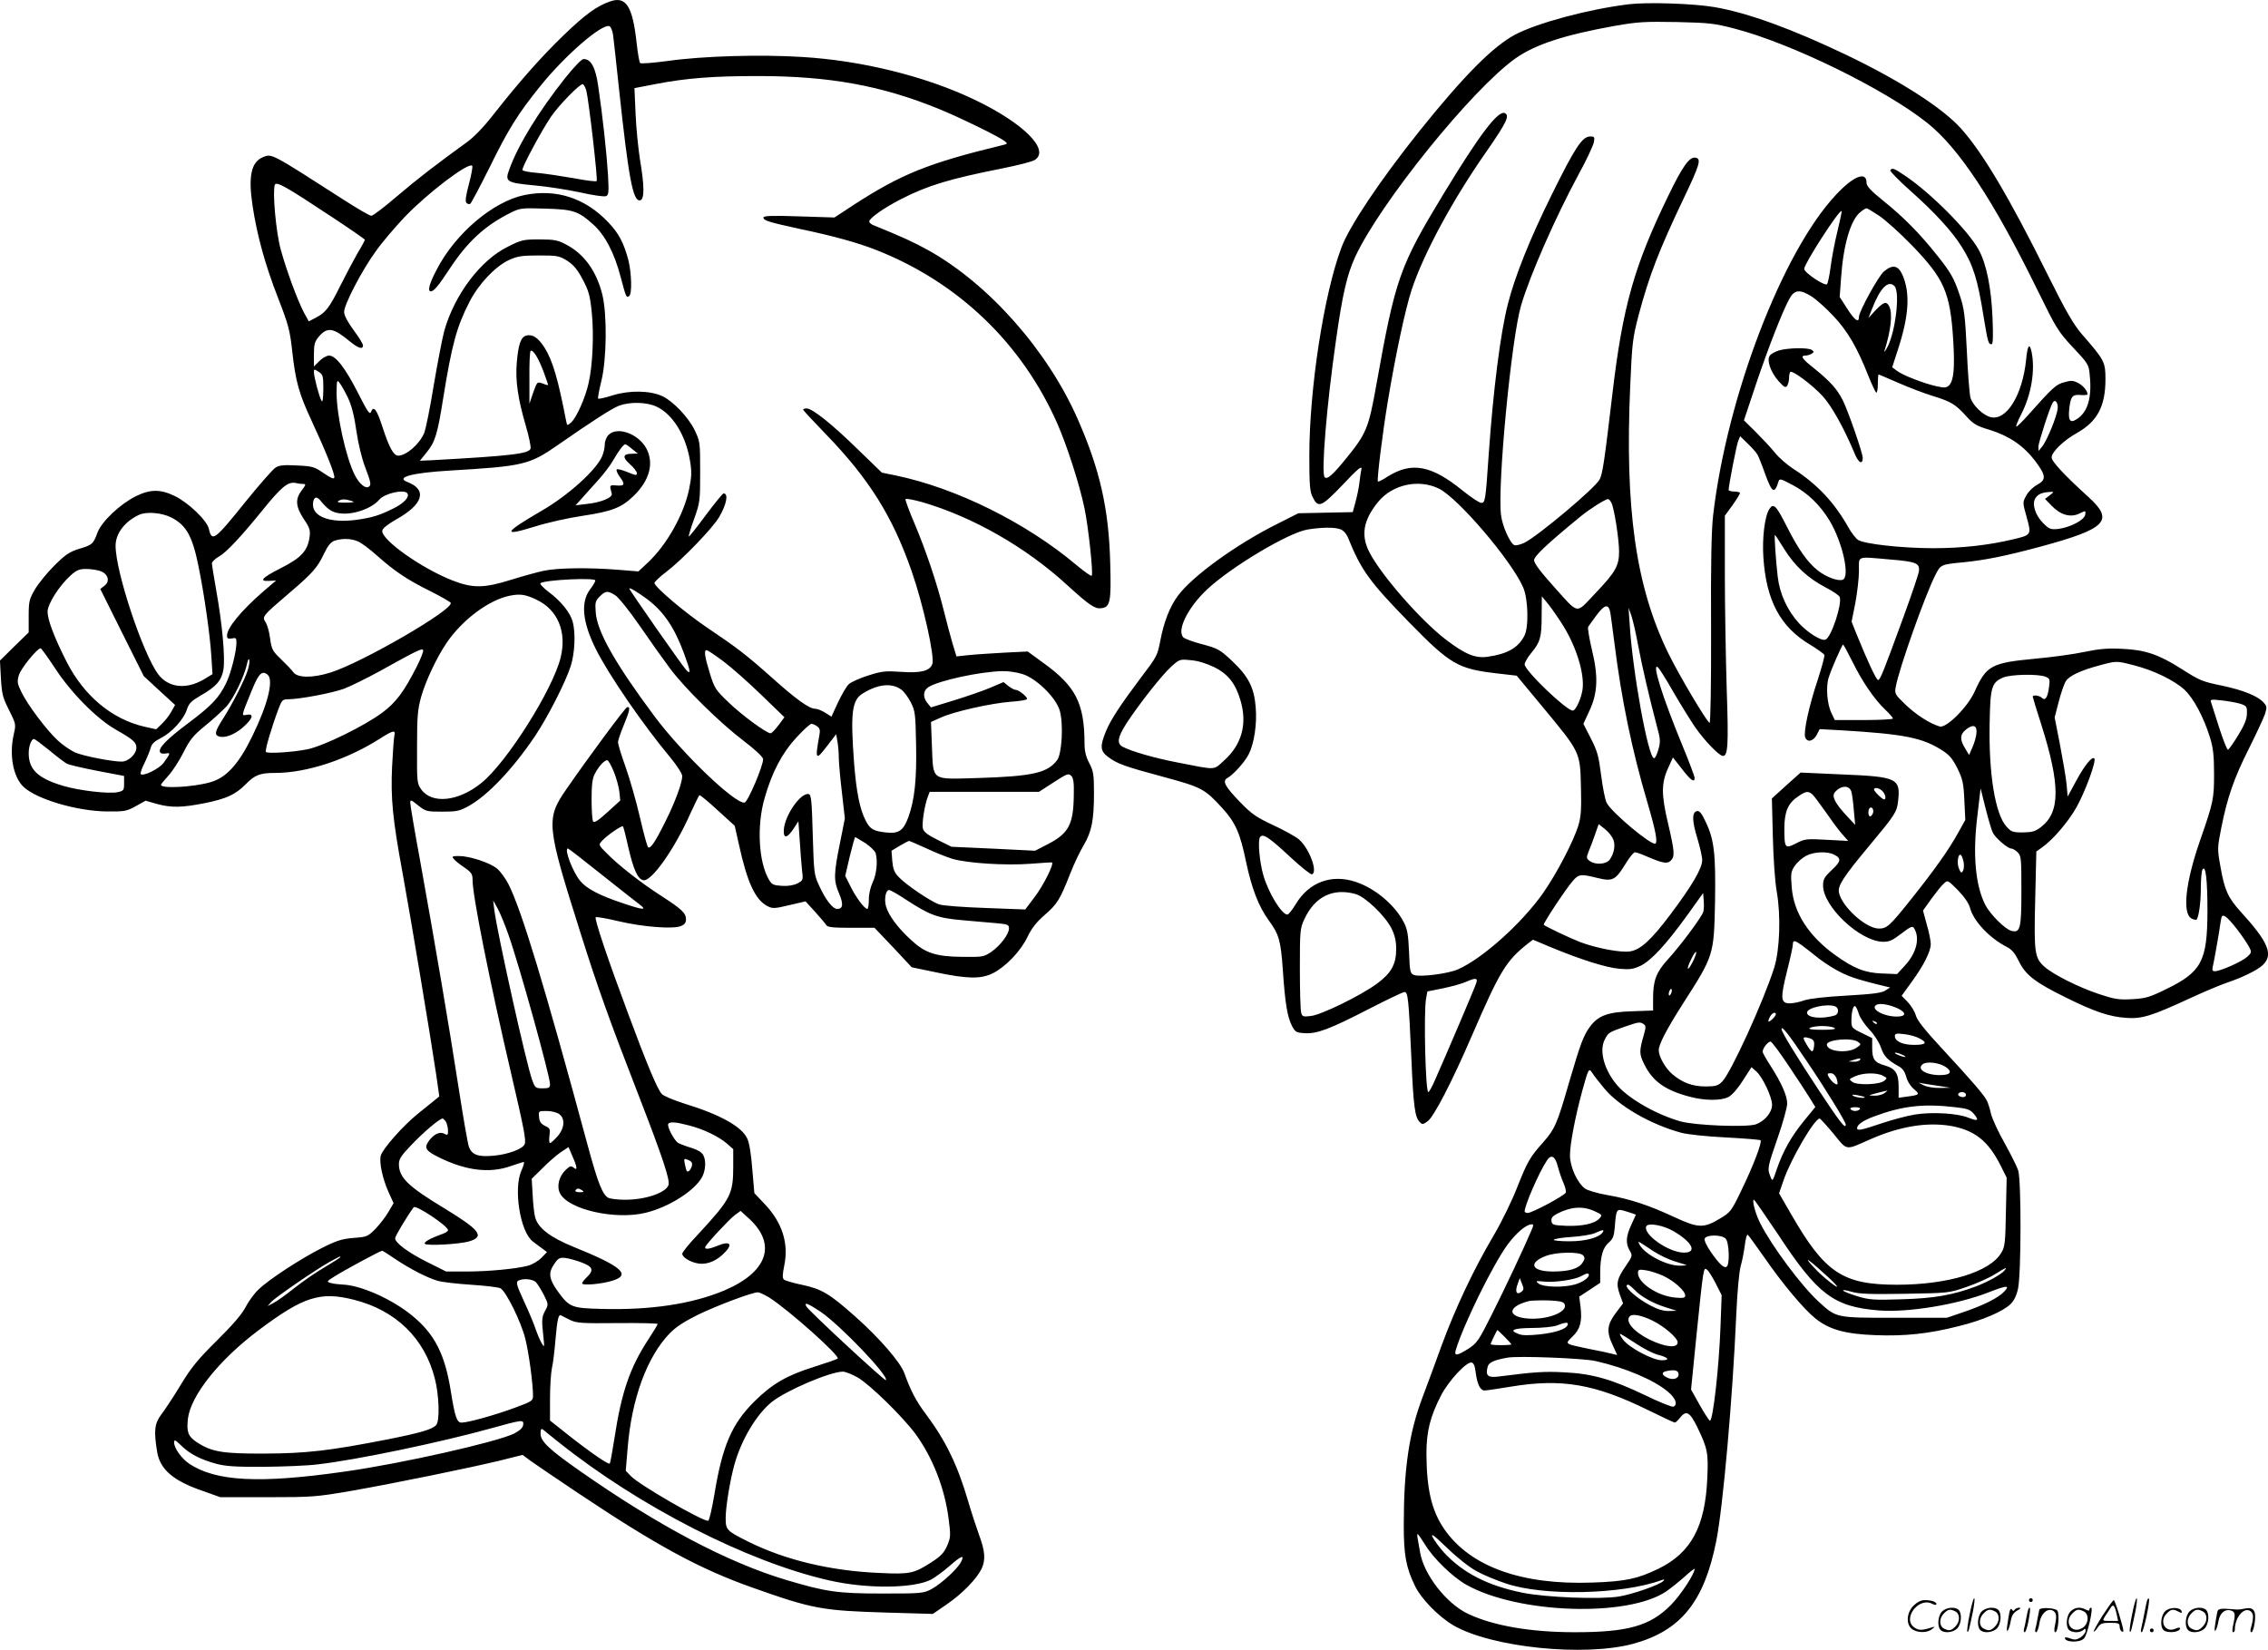 <svg version="1.0" xmlns="http://www.w3.org/2000/svg"
  viewBox="0 0 1200.752 873.569"
 preserveAspectRatio="xMidYMid meet">
<g transform="translate(0.193,874.266) scale(0.1,-0.1)"
fill="#000000" stroke="none">
<path d="M3228 8735 c-70 -24 -132 -69 -246 -179 -121 -117 -233 -244 -370
-418 -52 -67 -104 -121 -143 -149 -158 -114 -263 -195 -372 -288 -65 -56 -125
-101 -133 -101 -8 0 -72 37 -142 82 -394 253 -384 248 -433 228 -61 -26 -77
-101 -54 -255 24 -160 67 -315 136 -492 54 -139 62 -169 74 -278 18 -164 36
-227 105 -375 73 -157 122 -279 118 -296 -2 -10 -19 -2 -56 23 -49 34 -58 37
-142 41 -71 4 -95 1 -114 -12 -14 -9 -87 -92 -162 -185 -160 -199 -174 -209
-190 -139 -9 44 -107 138 -180 174 -76 37 -130 37 -207 -1 -84 -42 -181 -134
-203 -193 -22 -60 -27 -65 -99 -86 -50 -16 -71 -30 -131 -90 -39 -39 -85 -96
-102 -126 -29 -50 -32 -63 -32 -140 l0 -86 -76 -74 -76 -75 5 -95 c5 -83 10
-102 43 -167 36 -72 37 -76 26 -124 -27 -114 -4 -233 53 -285 73 -65 279 -125
435 -128 98 -1 108 1 157 28 l52 29 59 -17 c77 -21 133 -20 254 4 117 24 162
45 217 100 49 50 76 60 156 60 167 0 383 71 560 185 65 41 79 44 71 12 -3 -13
-8 -86 -12 -163 -8 -169 3 -280 57 -572 41 -225 145 -848 176 -1056 l17 -119
-26 -21 c-14 -11 -54 -43 -88 -71 -78 -63 -187 -186 -196 -222 -9 -36 9 -119
41 -192 l27 -59 -27 -46 c-15 -26 -46 -66 -69 -90 -41 -41 -45 -43 -115 -48
-60 -5 -88 -13 -164 -51 -114 -57 -289 -171 -342 -224 -22 -21 -53 -64 -68
-94 -19 -36 -70 -95 -150 -174 -100 -99 -135 -141 -192 -235 -38 -63 -85 -134
-103 -157 -36 -48 -40 -87 -22 -197 15 -94 85 -154 242 -208 l93 -33 250 0
c238 0 259 2 440 33 234 41 629 122 790 161 l120 30 40 -30 c22 -16 137 -94
255 -173 416 -278 643 -401 920 -499 321 -114 371 -123 716 -133 l241 -7 77
53 c81 56 155 133 181 186 22 47 19 93 -14 181 -15 43 -41 121 -56 173 -57
195 -119 323 -225 465 -52 69 -80 123 -114 217 -21 58 -132 186 -258 298 -137
122 -179 147 -281 169 -49 10 -93 23 -99 29 -8 8 -7 28 2 72 25 119 -10 229
-104 328 l-54 57 -11 127 c-6 80 -16 141 -27 163 -30 63 -143 126 -332 184
-56 18 -110 40 -120 51 -23 24 -80 160 -180 430 -105 281 -178 498 -170 506 4
3 58 -6 120 -21 126 -30 288 -43 331 -26 19 8 27 17 27 36 0 33 -23 54 -128
122 -108 69 -233 167 -291 227 -45 45 -45 45 -25 67 25 28 104 82 110 76 3 -2
16 -53 29 -112 26 -115 50 -168 79 -173 43 -9 167 167 250 355 23 50 44 93 47
95 4 2 47 -34 97 -80 l90 -82 22 -98 c44 -202 87 -294 151 -327 27 -14 37 -14
116 5 l86 20 51 -56 c28 -31 55 -63 59 -70 6 -11 38 -14 132 -14 l123 0 99
-104 98 -105 125 -26 c169 -36 241 -37 304 -6 68 34 148 117 184 193 22 45 47
78 91 116 67 58 81 81 136 221 20 51 52 118 71 149 42 71 54 133 54 276 0 99
-3 116 -25 158 -18 34 -25 63 -25 105 -1 213 -47 303 -220 427 l-81 59 -122
-6 c-67 -4 -152 -9 -189 -13 l-66 -7 -21 69 c-11 38 -32 116 -46 173 -36 144
-93 314 -154 459 -29 68 -51 127 -49 132 2 4 41 -3 88 -16 268 -78 549 -238
770 -441 114 -104 145 -125 177 -121 49 5 55 32 49 238 -7 285 -54 495 -171
761 -159 364 -471 717 -791 896 -75 42 -141 72 -291 133 -13 5 -23 14 -23 19
0 18 76 72 170 120 141 72 254 106 530 161 85 17 165 37 177 46 82 53 -61 196
-322 320 -258 123 -594 206 -910 225 -224 14 -527 5 -710 -21 -77 -10 -143
-16 -148 -11 -4 4 -12 50 -18 102 -21 198 -56 254 -141 224z m16 -178 c3 -23
17 -150 31 -282 51 -475 74 -601 112 -593 24 5 23 76 -1 218 -9 58 -20 166
-23 241 l-6 135 114 22 c161 31 303 42 539 42 379 0 655 -50 961 -175 112 -46
310 -143 344 -168 19 -15 19 -16 -10 -23 -392 -95 -536 -153 -790 -318 l-99
-65 -188 6 c-141 5 -188 3 -188 -6 0 -16 25 -24 195 -61 181 -38 305 -73 402
-111 434 -171 770 -493 958 -917 52 -119 118 -322 145 -452 21 -102 47 -346
38 -356 -4 -3 -39 22 -80 56 -267 225 -636 408 -957 475 l-74 15 -128 124
c-136 133 -240 216 -270 216 -10 0 -19 -3 -19 -6 0 -4 55 -63 123 -133 227
-235 351 -434 451 -721 62 -177 124 -457 110 -494 -14 -36 -60 -48 -162 -41
-87 6 -105 4 -177 -19 -45 -14 -91 -35 -103 -46 -12 -11 -37 -54 -57 -96 l-35
-76 -33 21 c-19 12 -43 21 -54 21 -30 0 -99 49 -223 160 -140 125 -190 163
-349 270 -114 77 -273 211 -278 235 -2 5 27 33 63 60 84 64 245 231 279 289
40 68 51 126 24 126 -5 0 -47 -52 -95 -116 -47 -64 -87 -114 -89 -112 -2 2 10
44 28 93 31 87 32 96 32 250 0 157 -1 161 -29 220 -34 69 -113 152 -171 180
-65 30 -173 32 -261 5 -41 -13 -76 -21 -79 -18 -3 3 5 45 17 94 28 114 31 350
5 457 -31 124 -96 215 -192 265 -43 23 -62 27 -141 27 -84 0 -95 -2 -166 -38
-146 -71 -284 -255 -338 -447 -11 -41 -36 -172 -56 -290 -19 -118 -42 -230
-50 -250 -25 -59 -95 -120 -138 -120 -24 0 -48 44 -82 149 -31 96 -48 119 -62
82 -6 -16 -19 3 -69 102 -67 131 -117 197 -153 197 -12 0 -35 -13 -51 -29
l-29 -29 0 63 c0 53 4 68 25 94 46 54 77 49 164 -23 45 -37 71 -46 71 -22 0 7
-22 44 -50 81 -32 44 -50 78 -50 96 0 39 93 218 166 319 32 46 101 127 153
182 122 128 339 293 359 273 4 -3 -4 -47 -17 -96 -17 -63 -21 -93 -13 -101 6
-6 15 -8 20 -4 5 3 50 88 100 188 101 206 152 288 270 434 130 162 327 333
367 318 7 -3 16 -24 19 -47z m-1486 -965 c94 -62 172 -116 172 -119 0 -2 -17
-35 -39 -71 -21 -37 -62 -114 -91 -172 -58 -117 -78 -143 -131 -170 l-36 -19
-26 47 c-33 63 -92 221 -123 335 -25 91 -44 306 -31 341 8 20 59 -9 305 -172z
m1243 -230 c34 -22 54 -46 82 -99 32 -60 39 -86 48 -174 12 -116 5 -282 -17
-376 -17 -77 -64 -182 -92 -207 -21 -18 -21 -18 -26 5 -44 228 -72 322 -115
391 -34 53 -63 72 -96 64 -29 -7 -43 -46 -51 -145 -8 -93 6 -191 48 -333 17
-58 28 -113 25 -121 -10 -27 -102 -38 -519 -61 l-67 -3 34 42 c47 57 59 96 90
292 45 279 71 376 138 506 48 95 137 189 210 223 45 20 67 24 158 24 98 0 108
-2 150 -28z m-126 -585 c14 -38 25 -70 25 -72 0 -3 -12 0 -26 6 -33 12 -32 12
-55 -53 l-18 -53 0 136 c-1 75 2 139 6 143 12 11 40 -34 68 -107z m-1165 -96
c-1 -53 -4 -71 -10 -60 -12 20 -40 127 -40 151 0 17 2 17 25 2 23 -15 25 -22
25 -93z m131 -46 c19 -41 33 -96 44 -175 10 -68 29 -146 46 -190 31 -82 34
-96 19 -105 -18 -11 -50 16 -74 63 -47 94 -96 316 -96 436 1 66 2 70 16 51 9
-11 29 -47 45 -80z m1634 -46 c85 -40 154 -152 176 -285 10 -59 9 -84 -4 -149
-28 -137 -120 -300 -222 -394 l-47 -44 -112 9 c-152 12 -319 10 -391 -6 -33
-7 -109 -28 -170 -47 -144 -45 -203 -46 -311 -4 -162 63 -379 216 -372 264 2
12 28 33 73 59 143 79 167 157 61 198 -66 25 21 49 224 61 388 23 420 30 571
135 187 130 288 195 326 209 58 21 146 19 198 -6z m-1872 -409 c16 0 15 -4 -7
-33 -36 -47 -33 -86 10 -152 32 -47 36 -60 31 -96 -10 -73 -45 -111 -153 -165
-100 -51 -118 -71 -59 -67 l35 2 -68 -58 c-119 -104 -192 -193 -192 -234 0
-15 5 -18 25 -15 22 5 25 2 25 -21 0 -49 -30 -166 -55 -216 -37 -77 -78 -120
-201 -212 -114 -85 -161 -134 -148 -154 3 -6 17 -9 30 -6 26 5 25 1 -12 -50
-23 -31 -108 -73 -121 -59 -3 3 5 30 20 58 14 29 29 66 33 81 5 20 19 34 54
52 58 29 122 100 138 152 10 31 23 44 71 72 83 47 112 80 122 138 10 62 -6
241 -37 413 -13 74 -24 142 -24 150 0 8 18 25 39 37 39 22 116 105 228 243
102 126 136 154 178 145 11 -3 28 -5 38 -5z m552 -50 c12 -19 -17 -51 -73 -79
-74 -37 -112 -49 -198 -61 -134 -18 -229 15 -229 80 0 38 17 49 37 25 38 -47
63 -65 102 -70 69 -11 172 24 212 72 29 34 134 57 149 33z m-295 -40 c19 -6
12 -8 -30 -9 -39 0 -51 2 -40 9 17 11 35 11 70 0z m-954 -88 c78 -40 111 -98
143 -258 30 -145 61 -364 68 -475 l6 -96 -48 -29 c-92 -53 -185 -43 -239 28
-81 108 -226 542 -226 681 0 65 49 129 125 164 39 18 121 11 171 -15z m987
-126 c18 -7 64 -42 102 -76 92 -82 159 -127 282 -188 56 -28 104 -56 107 -61
21 -33 -470 -318 -638 -370 -94 -29 -171 -28 -194 1 -9 13 -39 44 -66 70 -45
43 -50 52 -58 110 -4 34 -15 73 -24 86 -19 30 -18 32 126 155 124 106 148 133
184 209 19 40 35 60 54 67 39 14 88 13 125 -3z m-1364 -157 c42 -15 53 -55 22
-78 l-22 -17 115 -231 115 -230 83 -77 83 -76 -19 -34 c-10 -19 -32 -48 -50
-65 l-31 -30 -63 14 c-172 40 -319 163 -411 343 -65 128 -101 222 -101 266 0
40 61 136 120 190 33 30 48 36 84 36 23 0 57 -5 75 -11z m2621 -50 c0 -6 -12
-26 -27 -46 -52 -68 -42 -174 30 -318 67 -134 247 -397 393 -572 37 -45 64
-87 64 -100 0 -35 -38 -138 -88 -238 -54 -109 -81 -150 -93 -138 -5 5 -24 76
-43 158 -19 83 -53 201 -75 264 -23 63 -41 123 -41 133 0 11 14 51 30 90 32
76 37 102 18 96 -11 -4 -199 -257 -320 -432 -111 -160 -108 -190 74 -765 90
-286 155 -467 307 -858 129 -333 168 -451 158 -476 -16 -41 -122 -77 -230 -77
-38 0 -77 5 -88 10 -31 17 -55 77 -109 276 -231 854 -350 1246 -420 1385 -16
31 -43 68 -60 82 -36 31 -145 67 -202 67 -36 0 -39 -2 -27 -16 7 -9 32 -29 56
-45 38 -26 43 -35 43 -67 0 -83 91 -539 205 -1027 67 -287 79 -350 71 -370 -9
-26 -91 -56 -167 -62 -80 -7 -112 5 -128 46 -6 14 -31 159 -56 321 -48 311
-123 753 -205 1208 -28 151 -50 283 -50 294 0 18 5 16 42 -14 40 -32 46 -33
128 -33 75 0 91 3 138 29 103 57 235 197 352 370 69 103 164 290 190 373 22
71 26 175 10 234 -13 48 -63 110 -128 158 -29 22 -48 43 -42 46 28 18 290 30
290 14z m276 -100 c87 -66 144 -151 194 -288 35 -95 37 -113 11 -86 -20 21
-301 423 -301 431 0 8 43 -18 96 -57z m-171 22 c17 -10 74 -81 130 -162 54
-79 126 -180 159 -224 79 -107 268 -292 391 -385 58 -44 101 -84 103 -96 4
-28 -80 -228 -98 -231 -49 -9 -331 261 -477 457 -207 278 -304 448 -311 550
-4 53 -2 61 21 84 31 31 42 32 82 7z m-418 -23 c114 -53 163 -171 129 -308
-42 -169 -283 -552 -418 -662 -121 -99 -263 -115 -320 -35 -22 31 -23 39 -22
222 0 165 3 200 22 269 24 84 83 209 134 284 84 124 227 230 338 251 53 10 80
6 137 -21z m-2550 -360 c86 -133 222 -270 323 -328 95 -54 110 -68 110 -97 0
-33 -42 -73 -78 -73 -53 0 -205 30 -248 49 -23 11 -63 38 -89 62 -59 54 -160
188 -193 256 -23 47 -24 56 -14 91 11 36 97 142 115 142 4 0 37 -46 74 -102z
m1917 4 c-68 -133 -109 -188 -181 -242 -95 -71 -311 -177 -398 -195 -75 -15
-209 -24 -219 -14 -7 6 29 128 66 227 18 47 22 52 50 52 62 0 235 33 298 56
36 14 119 55 185 91 205 114 229 125 233 113 3 -7 -13 -46 -34 -88z m1625 28
c44 -33 134 -113 201 -178 l121 -117 -31 -42 c-18 -24 -37 -43 -42 -43 -22 0
-154 97 -224 165 -68 65 -74 75 -98 153 -27 88 -32 122 -17 122 6 0 46 -27 90
-60z m-2520 -48 c-17 -53 -82 -180 -129 -253 -43 -67 -48 -86 -25 -95 31 -12
84 8 129 47 52 46 61 74 21 67 -30 -6 -31 -11 24 124 38 94 56 113 86 88 33
-28 1 -157 -81 -325 -73 -150 -139 -222 -225 -245 -94 -26 -259 -34 -259 -13
0 3 18 25 40 49 21 23 57 78 79 122 34 68 52 90 113 140 40 32 91 79 114 103
39 43 97 163 111 231 5 21 9 26 11 15 2 -9 -2 -34 -9 -55z m4101 -18 c74 -22
180 -126 199 -195 20 -72 11 -227 -14 -261 -51 -68 -130 -86 -420 -95 -251 -7
-235 -18 -243 166 l-5 131 54 24 c68 31 264 75 369 83 45 3 83 9 85 14 6 9
-43 49 -60 49 -7 0 -24 9 -38 20 l-26 21 -68 -29 c-37 -16 -124 -46 -192 -67
l-124 -38 -19 23 c-25 30 -23 66 5 84 54 35 275 83 393 85 28 1 75 -6 104 -15z
m-640 -83 c14 -10 36 -40 50 -67 23 -45 25 -60 28 -219 4 -186 -7 -296 -41
-390 -27 -72 -51 -88 -121 -80 -66 8 -82 18 -106 65 -30 59 -48 150 -60 300
-20 270 -12 335 46 371 81 50 154 57 204 20z m-446 -194 c15 -11 17 -21 12
-48 -24 -132 -20 -137 45 -51 l44 57 7 -40 c4 -22 7 -62 7 -90 1 -27 8 -110
17 -183 l15 -133 -26 -131 c-33 -162 -34 -199 -5 -265 24 -57 22 -83 -9 -83
-25 0 -62 48 -97 125 -26 56 -27 68 -33 269 -5 183 -8 211 -22 214 -42 8 -125
-111 -131 -187 -4 -49 16 -49 49 0 l28 43 7 -100 c3 -54 9 -125 12 -156 7 -56
6 -57 -24 -73 -20 -10 -50 -15 -82 -13 -46 3 -54 7 -69 33 -55 94 -65 286 -23
431 39 138 93 240 169 322 37 40 72 72 79 72 7 0 20 -6 30 -13z m-4065 -127
c40 -34 82 -65 93 -71 11 -6 84 -23 161 -38 l142 -27 0 -39 c0 -37 -2 -40 -35
-47 -47 -10 -207 9 -289 34 -133 40 -181 86 -181 173 0 36 14 75 28 75 4 0 40
-27 81 -60z m2989 -114 c13 -32 26 -79 29 -105 l5 -47 -68 -62 c-47 -43 -70
-58 -76 -49 -4 6 -8 58 -8 115 0 75 4 112 16 135 21 42 55 78 68 74 6 -2 21
-29 34 -61z m2435 -126 c-2 -152 -27 -199 -133 -255 l-72 -37 -221 11 -221 10
-73 36 c-54 27 -74 42 -79 61 -6 25 9 125 27 170 l9 24 289 0 290 0 77 50 c71
46 79 49 93 35 12 -12 16 -36 14 -105z m-1103 -252 c27 -18 51 -42 54 -53 12
-42 5 -112 -16 -155 -12 -26 -21 -65 -20 -92 0 -27 -4 -48 -8 -48 -15 0 -61
62 -89 119 l-28 56 24 103 c14 56 26 102 29 102 2 0 26 -15 54 -32z m322 -27
c46 -22 109 -47 139 -56 78 -23 281 -36 413 -26 61 5 112 8 114 7 10 -10 -46
-122 -90 -180 l-52 -69 -210 8 c-118 4 -226 12 -246 19 -44 15 -176 104 -214
145 -23 24 -30 42 -34 85 l-4 54 43 26 c24 14 47 26 50 26 3 0 44 -18 91 -39z
m-1719 -139 c94 -75 186 -147 202 -159 41 -31 17 -29 -86 6 -127 42 -195 78
-229 119 -40 48 -87 172 -65 172 3 0 83 -62 178 -138z m1613 -134 c127 -82
164 -96 299 -108 66 -6 148 -13 183 -16 55 -5 62 -8 62 -27 0 -31 -46 -91 -93
-124 -40 -27 -47 -28 -147 -27 -147 1 -203 19 -280 91 -69 63 -117 128 -131
176 -11 38 -2 87 16 87 7 0 48 -23 91 -52z m-2107 -182 c58 -163 221 -751 221
-794 0 -19 -6 -22 -39 -22 -37 0 -40 2 -55 43 -30 79 -186 782 -201 902 l-6
50 25 -45 c13 -25 38 -85 55 -134z m269 -952 c33 -23 30 -75 -9 -119 -17 -19
-35 -35 -39 -35 -4 0 -6 18 -3 39 5 35 3 40 -23 52 -22 11 -30 22 -32 47 -3
32 -3 32 40 32 24 0 54 -7 66 -16z m-598 -43 c5 -11 10 -31 10 -46 0 -23 -2
-25 -21 -15 -24 13 -59 -5 -85 -45 -20 -31 -10 -47 55 -79 144 -72 272 -88
385 -47 33 11 63 21 67 21 4 0 -1 -21 -13 -47 -42 -96 -6 -322 60 -373 15 -12
38 -29 52 -39 l24 -18 -30 -31 c-17 -17 -48 -35 -70 -41 -63 -17 -211 -31
-327 -31 l-107 0 -100 50 c-102 51 -170 102 -170 126 0 11 60 112 98 164 11
15 182 -99 182 -121 0 -5 -12 -14 -27 -19 -67 -24 -102 -44 -96 -53 7 -12 184
-3 236 13 83 25 56 60 -133 175 -195 118 -240 163 -240 235 0 25 13 45 63 97
64 68 152 143 168 143 4 0 13 -9 19 -19z m1284 -17 c79 -20 159 -59 202 -96
l34 -30 0 -93 c0 -146 -14 -172 -187 -359 -46 -48 -83 -94 -83 -102 0 -16 35
-40 73 -49 45 -12 96 4 138 42 62 56 48 80 -28 48 -41 -17 -66 -19 -61 -5 6
17 128 148 158 170 l29 21 45 -41 c149 -137 97 -284 -133 -381 -170 -71 -389
-104 -646 -97 -162 4 -172 8 -236 96 -45 64 -49 95 -16 143 20 29 28 34 57 31
19 -2 58 -13 87 -24 60 -22 67 -41 28 -78 -14 -13 -25 -28 -25 -33 0 -12 101
-4 159 14 103 31 52 76 -203 179 -126 51 -190 101 -205 158 -5 20 -11 74 -13
120 l-5 83 56 55 c30 31 74 69 97 85 l42 28 21 -49 c26 -59 27 -78 6 -60 -13
11 -20 9 -40 -10 -38 -35 -51 -89 -32 -126 44 -86 292 -142 453 -103 124 30
262 118 300 191 18 35 21 87 5 115 -7 14 -30 28 -60 37 -27 8 -59 20 -71 26
-22 12 -62 88 -54 102 8 12 40 10 108 -8z m18 -210 c-4 -22 -19 -40 -27 -33
-3 3 -8 20 -11 37 -6 31 -5 32 17 23 16 -6 23 -15 21 -27z m-582 -134 c12 -8
9 -10 -13 -10 -16 0 -26 4 -22 10 8 12 16 12 35 0z m-989 -364 c76 -51 168
-99 224 -115 22 -7 102 -16 177 -21 75 -5 145 -13 156 -19 29 -16 108 -175
131 -266 19 -75 41 -239 41 -303 0 -26 -5 -30 -98 -64 -103 -38 -246 -78 -280
-78 -25 0 -35 28 -57 165 -31 197 -86 304 -203 400 -106 88 -274 163 -371 166
-20 1 -47 4 -61 8 -24 7 -24 8 19 35 50 32 243 136 252 136 4 0 35 -20 70 -44z
m-291 10 c0 -2 -37 -26 -81 -52 -45 -26 -118 -76 -163 -112 -44 -35 -94 -71
-111 -79 l-30 -16 19 22 c23 25 237 172 311 213 53 29 55 30 55 24z m1035
-132 c9 -9 27 -39 42 -67 25 -50 25 -52 8 -83 -19 -35 -20 -51 -10 -139 6 -57
5 -59 -9 -35 -8 14 -23 48 -32 75 -9 28 -37 94 -62 148 -38 82 -43 100 -31
108 23 14 76 10 94 -7z m1236 -82 c101 -64 376 -309 362 -323 -4 -4 -60 -23
-123 -43 -145 -45 -225 -91 -320 -186 -118 -118 -168 -234 -210 -492 -13 -76
-27 -138 -33 -138 -35 0 -367 192 -409 237 l-27 28 10 120 c21 262 103 485
224 609 31 32 77 62 148 97 101 49 287 119 318 119 8 0 35 -13 60 -28z m-2197
-12 c220 -56 372 -204 426 -416 23 -88 27 -222 8 -246 -18 -23 -83 -42 -259
-77 -307 -60 -429 -74 -649 -75 -225 -1 -282 9 -361 61 -45 30 -54 54 -46 124
15 123 166 312 374 468 238 179 328 207 507 161z m2467 -62 c103 -69 366 -344
347 -363 -6 -6 -407 366 -420 389 -15 26 5 19 73 -26z m-1326 -44 c36 -17 60
-19 253 -17 116 1 212 -1 212 -5 0 -3 -22 -40 -49 -81 -98 -149 -143 -281
-180 -525 -11 -71 -22 -131 -25 -133 -6 -7 -105 61 -219 151 l-97 77 0 117 c0
64 5 136 10 160 6 24 14 92 19 152 9 105 16 135 29 128 4 -2 25 -13 47 -24z
m1524 -305 c64 -37 238 -207 306 -299 92 -126 156 -291 176 -454 11 -85 10
-95 -9 -139 -16 -37 -34 -55 -82 -86 -93 -60 -114 -65 -276 -57 -261 11 -500
69 -695 166 -114 57 -119 62 -119 125 0 60 24 204 47 285 37 132 118 266 198
330 77 61 307 159 375 160 14 0 49 -14 79 -31z m-1771 -251 c-2 -16 -18 -30
-48 -46 -93 -45 -591 -158 -895 -201 -453 -65 -685 -53 -826 42 -40 27 -79 82
-79 111 0 18 5 16 38 -16 45 -44 101 -73 185 -96 49 -13 100 -17 252 -16 105
1 233 6 286 13 204 23 656 118 914 190 170 47 177 48 173 19z m192 -95 c424
-338 995 -630 1426 -728 199 -46 449 -44 542 4 20 11 63 42 95 70 65 57 84 64
63 23 -20 -38 -104 -115 -157 -144 -42 -22 -53 -23 -259 -23 -238 0 -299 9
-510 72 -311 93 -677 287 -1089 575 -166 116 -211 159 -211 199 0 24 3 29 13
22 6 -6 46 -37 87 -70z M2989 8328 c-139 -176 -247 -351 -294 -481 -25 -66
-17 -72 133 -86 67 -6 176 -23 241 -37 66 -15 127 -24 137 -20 15 6 16 18 11
114 -7 114 -29 317 -52 470 -14 98 -38 142 -77 142 -11 0 -49 -40 -99 -102z
m113 -64 c13 -50 62 -473 55 -480 -4 -4 -58 3 -121 15 -63 11 -149 24 -191 28
-42 3 -78 10 -81 15 -6 9 96 200 150 281 40 60 156 179 170 174 5 -2 13 -17
18 -33z M2775 7710 c-166 -34 -366 -203 -465 -395 -39 -74 -50 -115 -31 -115
16 0 41 30 98 117 96 146 187 230 322 298 52 26 59 27 185 23 149 -4 176 -13
255 -84 62 -56 112 -151 145 -278 29 -109 30 -111 45 -101 16 9 13 122 -4 190
-25 93 -50 141 -106 200 -122 129 -275 179 -444 145z M3220 6440 c-11 -11 -20
-33 -20 -50 0 -17 -6 -45 -14 -63 -31 -73 -179 -207 -319 -288 -204 -119 -213
-139 -36 -84 63 20 175 45 249 56 159 24 208 43 274 107 84 82 108 174 65 252
-43 77 -153 116 -199 70z m125 -75 l30 -24 -32 -1 c-48 0 -51 -19 -10 -55 20
-18 37 -39 37 -48 0 -13 -7 -12 -50 6 -27 11 -53 18 -57 14 -3 -4 3 -21 15
-37 31 -42 28 -51 -15 -48 -39 3 -39 3 -26 -43 6 -21 -56 -47 -134 -55 l-58
-7 31 34 c16 19 56 62 87 97 31 34 69 84 83 110 29 50 53 82 63 82 3 0 20 -11
36 -25z M8620 8720 c-217 -27 -483 -99 -601 -161 -119 -64 -271 -218 -505
-509 -210 -263 -372 -505 -414 -618 -93 -247 -170 -748 -170 -1104 0 -154 3
-189 18 -218 29 -59 45 -53 159 66 77 82 102 103 99 84 -3 -14 -8 -47 -11 -75
-3 -27 -13 -73 -21 -102 l-14 -52 -144 -3 -144 -3 -113 -57 c-216 -108 -448
-276 -525 -380 -43 -59 -74 -137 -94 -243 -15 -75 -17 -79 -105 -195 -106
-141 -157 -219 -182 -280 -32 -78 -30 -104 10 -134 48 -37 90 -52 295 -107
203 -55 218 -63 313 -167 68 -75 93 -132 124 -282 30 -143 67 -237 119 -309
56 -76 65 -108 76 -268 12 -176 24 -245 48 -292 17 -33 23 -36 67 -39 66 -4
132 21 342 129 95 49 179 89 187 89 18 0 22 -33 36 -345 11 -260 19 -318 44
-343 14 -15 18 -14 43 4 33 25 128 208 232 449 151 348 181 399 300 493 l25
19 95 -40 c157 -65 292 -108 363 -114 56 -5 73 -2 112 16 56 28 132 109 245
265 l86 120 3 -39 c2 -21 1 -48 -2 -60 -7 -26 -121 -180 -191 -256 -58 -64
-75 -108 -75 -202 l0 -65 -112 -4 c-128 -4 -178 -23 -221 -80 -35 -47 -51 -89
-113 -301 -61 -212 -74 -243 -136 -313 -70 -78 -84 -103 -137 -237 -27 -70
-83 -185 -125 -256 -107 -181 -204 -388 -275 -581 -33 -91 -78 -214 -101 -274
-72 -190 -100 -378 -100 -680 0 -158 12 -224 60 -322 33 -68 124 -161 202
-207 202 -118 695 -168 953 -98 252 69 375 222 439 542 36 178 87 759 106
1194 6 131 15 231 24 265 9 30 18 81 22 112 4 32 10 55 15 53 4 -3 42 -55 84
-115 100 -145 213 -280 276 -330 74 -58 156 -81 316 -87 155 -6 282 7 442 48
126 31 232 77 273 116 18 17 32 45 40 82 17 77 18 571 1 626 -7 22 -40 87 -72
145 -33 58 -65 127 -72 155 -6 27 -16 59 -22 70 -14 29 -84 110 -234 272 -94
101 -135 153 -142 179 -6 21 -25 52 -43 71 l-32 33 52 72 c65 89 102 163 102
202 0 17 -9 63 -21 103 l-20 74 44 62 c25 34 54 71 66 81 21 20 21 19 76 -36
34 -36 58 -70 64 -96 19 -68 103 -157 193 -203 28 -14 44 -34 65 -77 35 -72
87 -112 248 -191 151 -75 231 -102 320 -108 82 -6 133 9 340 105 72 33 159 70
195 82 83 28 159 66 187 92 59 55 31 122 -116 283 -67 74 -86 115 -107 238
-17 94 -17 99 4 205 32 161 66 261 147 422 40 80 78 162 85 183 11 35 10 41
-10 62 -31 33 -106 63 -213 86 -112 23 -122 28 -220 90 -117 75 -192 101 -312
106 -77 4 -123 0 -200 -16 -55 -12 -172 -28 -260 -36 -235 -22 -260 -36 -323
-175 -37 -82 -150 -195 -185 -184 -52 15 -126 63 -181 116 -56 54 -58 58 -51
95 17 95 155 484 209 590 28 56 30 57 146 68 120 12 224 33 414 84 346 94 388
137 253 260 -131 119 -197 190 -197 212 0 28 64 90 134 129 108 61 151 141
151 285 0 90 -5 101 -124 237 -46 54 -84 119 -184 320 -200 403 -341 640 -454
767 -96 109 -321 254 -606 391 -290 139 -526 225 -702 255 -111 19 -355 27
-455 15z m562 -129 c300 -78 792 -319 1017 -497 170 -134 354 -414 585 -885
101 -206 110 -221 189 -306 82 -87 84 -91 89 -149 12 -116 -11 -194 -68 -230
-37 -25 -48 -8 -40 60 8 62 17 71 63 67 18 -1 33 0 33 4 0 18 -24 47 -50 60
-25 13 -38 14 -72 4 -44 -11 -62 -28 -187 -168 -35 -40 -66 -70 -68 -67 -3 3
9 32 26 65 53 103 75 231 55 330 -11 51 -22 35 -29 -41 -19 -187 -104 -325
-188 -304 -41 10 -96 64 -107 104 -5 21 -14 133 -19 250 -9 185 -14 222 -37
290 -30 91 -49 124 -123 216 -87 110 -177 201 -278 282 -72 58 -93 81 -93 100
0 62 -70 34 -162 -65 -284 -303 -577 -1069 -650 -1696 -9 -77 -13 -257 -11
-608 1 -285 -3 -495 -8 -492 -19 12 -164 257 -219 370 -172 353 -230 765 -201
1415 10 230 13 253 45 376 56 209 107 341 237 614 87 182 96 213 63 218 -32 5
-68 -46 -144 -203 -180 -370 -241 -586 -295 -1045 -43 -363 -52 -425 -68 -456
-23 -45 -321 -295 -396 -334 -22 -11 -47 -17 -55 -14 -23 9 -64 101 -71 159
-20 157 55 937 106 1110 48 163 182 467 305 695 41 74 76 150 80 168 6 29 4
32 -19 32 -42 0 -80 -58 -202 -305 -117 -236 -197 -436 -234 -583 -39 -152
-77 -451 -101 -792 -17 -251 -19 -260 -40 -260 -10 0 -53 29 -97 64 -167 136
-271 155 -399 75 -25 -17 -48 -28 -51 -26 -6 7 24 254 53 427 40 241 92 486
126 589 64 193 218 478 399 736 104 150 122 188 93 199 -36 14 -136 -119 -324
-429 -232 -383 -254 -444 -355 -1009 -41 -231 -53 -259 -161 -392 -71 -87 -99
-112 -113 -98 -19 20 11 385 60 724 35 249 59 349 102 443 133 286 618 887
849 1051 104 73 258 124 527 172 120 21 158 23 326 20 173 -4 200 -7 307 -35z
m765 -991 c33 -22 111 -92 174 -157 171 -177 202 -249 218 -500 9 -149 3 -215
-22 -241 -14 -13 -24 -14 -69 -4 -69 16 -177 58 -208 82 l-24 18 32 99 c57
176 64 295 22 391 -23 50 -52 56 -98 17 -29 -24 -132 -212 -132 -240 0 -34
-21 -20 -60 40 l-42 65 7 98 c12 178 51 312 103 352 13 11 28 20 32 20 4 0 34
-18 67 -40z m-221 -82 c-14 -56 -30 -141 -36 -188 -6 -47 -15 -88 -19 -92 -11
-12 -121 61 -121 81 0 27 187 317 198 306 2 -2 -8 -50 -22 -107z m302 -290
c31 -31 5 -248 -39 -326 -11 -20 -17 -28 -14 -17 35 111 44 199 25 236 -15 28
-28 24 -72 -21 l-38 -41 20 50 c43 110 85 152 118 119z m-437 -56 c24 -16 76
-62 114 -103 74 -78 126 -167 185 -317 18 -45 37 -85 41 -88 5 -3 9 18 9 45 0
28 2 51 4 51 2 0 48 -20 103 -44 55 -24 138 -56 184 -70 97 -30 119 -43 178
-108 37 -41 54 -51 125 -72 102 -32 177 -83 239 -164 58 -78 60 -100 9 -127
-20 -11 -46 -36 -56 -56 -20 -36 -20 -37 2 -115 26 -94 26 -94 -76 -118 -126
-30 -267 -46 -418 -46 -166 0 -365 22 -399 44 -12 8 -36 39 -52 68 -74 131
-163 225 -284 304 -37 23 -84 64 -105 91 -21 26 -67 75 -101 109 l-62 61 63
189 c66 196 142 391 179 457 26 46 55 49 118 9z m1301 -592 c-3 -40 -57 -172
-83 -203 l-18 -22 -1 23 c0 20 61 210 76 233 12 20 29 1 26 -31z m-1589 -245
c6 -11 25 -58 41 -104 36 -98 49 -106 70 -38 5 17 12 15 74 -18 80 -42 146
-106 197 -190 68 -114 109 -297 69 -312 -25 -9 -88 14 -133 50 -54 43 -101
110 -161 228 -58 115 -72 130 -94 97 -25 -38 -39 -153 -32 -257 15 -229 90
-369 249 -463 38 -23 71 -47 74 -53 2 -7 -14 -66 -35 -131 -46 -137 -76 -275
-67 -304 10 -30 42 -24 61 11 l16 31 111 -6 c336 -20 432 -39 537 -106 39 -25
56 -45 82 -97 27 -56 32 -77 36 -168 l5 -104 -38 -68 c-48 -88 -127 -199 -246
-348 -117 -147 -131 -159 -174 -159 -68 0 -196 116 -211 191 -7 36 23 82 161
248 136 163 145 177 152 234 14 122 -3 131 -294 143 l-222 10 -76 -68 -76 -69
5 -200 c3 -118 11 -239 21 -295 22 -126 16 -307 -14 -402 -56 -177 -230 -558
-275 -602 -22 -22 -34 -26 -88 -26 -70 0 -123 20 -176 65 -37 31 -72 93 -72
127 0 31 42 111 126 243 166 259 166 258 172 542 4 252 -4 329 -49 423 -21 45
-33 61 -46 58 -28 -5 -27 -52 1 -143 14 -46 26 -98 26 -117 0 -43 -54 -135
-165 -283 -105 -140 -162 -192 -218 -200 -49 -7 -173 16 -262 49 -52 20 -183
82 -194 92 -5 5 117 190 153 231 32 38 43 39 131 17 81 -20 96 -12 150 76 20
33 42 60 49 60 8 0 38 -11 67 -24 80 -34 105 -39 123 -20 22 22 20 48 -15 198
-36 152 -36 213 2 295 l24 53 48 -61 c46 -60 67 -75 67 -47 0 7 -29 85 -65
172 -106 257 -164 442 -129 413 7 -6 43 -63 80 -128 37 -64 89 -148 116 -188
50 -72 128 -153 148 -153 26 0 30 58 20 348 -5 163 -10 438 -10 610 l0 314 40
55 c22 31 40 60 40 65 0 4 -13 8 -30 8 -16 0 -30 4 -30 8 0 23 41 234 50 258
l11 27 40 -39 c22 -21 46 -48 52 -59z m-1686 -180 c102 -51 382 -379 445 -522
27 -61 31 -213 6 -258 -34 -64 -90 -95 -195 -110 -65 -9 -119 14 -220 91 -132
101 -338 336 -403 459 -49 92 -35 173 45 271 76 92 215 122 322 69z m3233 -35
l-25 -19 35 -36 c47 -49 99 -64 146 -42 35 17 35 17 32 -5 -4 -29 -80 -68
-143 -76 -40 -4 -48 -1 -79 30 -43 43 -62 103 -41 134 14 21 35 30 80 32 18 1
18 0 -5 -18z m-2321 -39 c15 -26 41 -195 41 -259 0 -75 -19 -109 -125 -220
-108 -113 -83 -118 -227 42 -64 71 -98 117 -98 132 0 22 68 86 246 232 49 40
131 92 146 92 4 0 12 -9 17 -19z m-1434 -141 c16 -6 32 -24 41 -47 69 -170
113 -231 324 -447 217 -222 257 -245 464 -269 l104 -12 141 -170 c195 -235
195 -235 199 -416 3 -117 1 -159 -13 -205 -24 -82 -115 -257 -188 -361 -112
-159 -320 -346 -450 -403 -51 -23 -201 -42 -232 -30 -21 8 -23 16 -27 122 -4
92 -9 121 -27 156 -47 92 -152 181 -255 215 -128 43 -248 -1 -318 -118 -18
-30 -38 -55 -44 -55 -30 0 -99 112 -127 207 -20 68 -31 184 -18 203 15 21 45
2 162 -107 56 -52 107 -92 113 -90 33 12 -15 139 -69 185 -16 14 -77 48 -135
75 -90 42 -115 59 -177 123 -80 83 -95 111 -67 127 31 17 93 85 113 126 29 56
45 162 37 250 -8 103 -39 163 -125 244 -64 60 -75 66 -156 88 -48 12 -94 29
-102 37 -36 37 24 158 125 253 128 120 431 301 533 318 75 12 143 13 174 1z
m2349 -104 c56 -90 125 -154 218 -203 39 -20 73 -43 76 -51 14 -37 -45 -215
-75 -226 -22 -9 -92 35 -141 87 -61 68 -101 153 -112 245 -10 82 -19 222 -15
222 2 0 24 -33 49 -74z m563 -56 c137 -11 157 -20 150 -64 -3 -18 -40 -127
-82 -242 -104 -284 -121 -328 -133 -332 -9 -3 -55 96 -116 246 l-25 63 20 100
c10 55 19 131 19 169 0 82 -17 76 167 60z m-1748 -327 c81 -120 131 -278 117
-365 -8 -48 -36 -108 -51 -108 -34 0 -255 212 -255 245 0 9 15 36 34 59 49 59
56 84 56 199 l1 102 25 -30 c14 -16 47 -62 73 -102z m265 44 c3 -18 12 -88 21
-157 38 -304 93 -568 174 -843 45 -153 56 -213 43 -221 -20 -12 -232 165 -258
216 -8 16 -21 82 -29 146 -13 102 -20 127 -54 194 l-40 78 31 67 c45 95 49
183 14 326 -14 60 -23 114 -20 120 4 7 25 35 46 64 43 57 63 60 72 10z m147
-172 c20 -108 59 -275 99 -427 19 -69 20 -83 8 -124 -7 -26 -17 -46 -23 -46
-31 2 -114 459 -129 712 l-6 85 16 -45 c8 -25 24 -94 35 -155z m1135 -87 c53
-107 114 -196 173 -253 23 -21 41 -43 41 -47 0 -4 -69 -8 -154 -8 l-154 0 -18
38 c-23 47 -30 139 -14 188 13 43 71 174 76 174 2 0 25 -42 50 -92z m-3379
-28 c72 -36 112 -86 138 -174 38 -125 8 -235 -85 -319 -60 -54 -36 -53 -251
-11 -119 23 -241 58 -288 83 -31 17 -26 50 20 122 65 100 185 253 235 299 46
42 47 43 106 37 39 -3 83 -17 125 -37z m4869 10 c105 -27 212 -79 267 -129 49
-46 102 -145 136 -255 16 -53 21 -94 21 -190 0 -133 -3 -150 -75 -356 -77
-223 -94 -384 -44 -411 12 -6 23 -8 26 -6 12 13 23 89 23 167 0 47 4 91 9 99
17 26 26 -56 26 -224 -1 -262 -31 -319 -221 -411 -86 -42 -107 -48 -178 -52
-71 -4 -93 0 -175 27 -108 36 -241 103 -288 144 -53 47 -57 73 -50 356 l6 255
28 20 c58 40 140 135 185 215 47 84 106 246 94 258 -12 12 -52 -37 -96 -119
l-45 -83 -6 67 c-4 37 -20 131 -35 209 l-28 143 22 85 c12 46 29 95 38 108 18
28 81 57 179 83 89 24 87 24 181 0z m-470 -60 c25 -10 26 -13 20 -57 -7 -54
-20 -73 -38 -55 -12 12 -48 17 -48 6 0 -3 20 -70 45 -147 102 -322 101 -466
-2 -544 -29 -23 -46 -27 -95 -28 -54 0 -62 3 -87 31 -60 66 -95 282 -89 550 3
189 11 213 71 239 38 17 184 20 223 5z m1034 -144 c32 -11 35 -14 34 -51 0
-29 -13 -61 -46 -115 -25 -41 -49 -75 -54 -77 -5 -2 -26 52 -48 120 -21 67
-41 128 -43 135 -4 11 8 12 58 6 35 -4 80 -12 99 -18z m-1398 -155 c-1 -19
-11 -52 -21 -75 l-18 -41 -21 35 c-29 47 -28 74 5 100 38 30 59 22 55 -19z
m-662 -311 c4 -14 10 -59 13 -100 l7 -75 -46 49 c-61 66 -79 102 -62 123 31
38 78 40 88 3z m164 4 c16 -16 22 -44 9 -44 -10 0 -53 42 -53 52 0 14 28 9 44
-8z m585 -221 c14 -28 79 -83 96 -83 8 0 24 -9 35 -20 19 -19 20 -33 20 -203
0 -203 -6 -225 -53 -213 -33 8 -112 87 -138 137 -52 102 -67 263 -43 464 l18
153 27 -108 c15 -59 32 -116 38 -127z m-957 205 c8 -7 38 -47 67 -88 28 -41
67 -94 87 -118 l37 -42 -114 6 c-108 6 -116 5 -162 -19 -59 -30 -62 -26 -62
83 1 87 20 131 75 167 38 26 50 28 72 11z m322 -101 c-3 -9 -10 -17 -15 -17
-11 0 -12 34 -2 44 11 11 24 -9 17 -27z m-1374 -141 c11 -31 4 -69 -18 -103
-17 -27 -76 -32 -108 -9 -17 13 -18 17 -6 48 8 18 23 59 34 90 l20 57 34 -27
c19 -15 38 -40 44 -56z m1169 -79 c39 -19 36 -36 -13 -81 -39 -37 -46 -49 -46
-82 0 -112 195 -295 316 -298 34 -1 51 7 98 43 47 36 59 42 67 30 33 -51 15
-130 -46 -197 l-43 -47 -78 3 c-91 3 -150 26 -249 97 -141 101 -221 225 -231
360 -6 73 -4 83 17 114 13 19 40 42 59 52 40 22 114 25 149 6z m685 -38 c3
-17 2 -38 -3 -47 -8 -14 -11 -13 -21 10 -13 27 -6 83 9 74 5 -3 11 -20 15 -37z
m-3220 -170 c52 -14 157 -115 191 -182 18 -37 25 -67 25 -109 0 -81 -26 -128
-102 -184 -86 -63 -294 -165 -350 -171 -41 -5 -46 -3 -51 18 -4 13 -7 119 -7
234 0 200 1 212 24 261 55 119 151 166 270 133z m4671 -191 c26 -34 53 -75 61
-90 14 -27 13 -30 -11 -52 -27 -25 -142 -76 -171 -76 -12 0 -15 6 -11 23 6 24
34 180 42 240 5 32 8 36 24 27 11 -5 40 -38 66 -72z m-2308 -80 c17 -13 58
-44 91 -71 34 -26 88 -60 122 -76 53 -25 94 -38 225 -70 l30 -7 -25 -16 c-19
-13 -68 -19 -205 -27 -113 -6 -196 -16 -224 -25 -24 -9 -59 -16 -77 -16 -49 0
-51 26 -15 170 17 67 31 131 31 141 0 25 9 24 47 -3z m-577 -88 c-29 -57 -37
-44 -8 14 12 26 24 43 26 37 2 -5 -6 -28 -18 -51z m-1146 -112 c-6 -21 -149
-357 -219 -515 -15 -35 -31 -63 -35 -63 -15 0 -25 418 -12 494 l7 39 85 17
c47 10 101 25 120 34 50 22 63 21 54 -6z m1032 -54 c-4 -9 -9 -15 -11 -12 -3
3 -3 13 1 22 4 9 9 15 11 12 3 -3 3 -13 -1 -22z m1200 -81 c47 -23 44 -43 -6
-43 -70 0 -141 40 -109 61 17 12 70 3 115 -18z m-332 11 c21 -8 20 -41 -1 -48
-71 -21 -148 -13 -148 15 0 26 106 49 149 33z m126 -42 c7 -20 32 -57 56 -82
25 -26 50 -65 60 -93 16 -47 35 -67 92 -99 22 -11 34 -28 42 -56 6 -24 23 -51
41 -66 33 -28 31 -31 -38 -40 l-43 -6 0 58 c0 71 -17 97 -73 113 -55 16 -67
32 -67 94 l0 51 -55 27 c-52 25 -55 29 -55 64 0 48 10 84 20 78 5 -3 14 -22
20 -43z m-440 0 c0 -5 -9 -17 -20 -27 -22 -20 -26 -14 -10 16 11 19 30 26 30
11z m535 -50 c-3 -3 -11 0 -18 7 -9 10 -8 11 6 5 10 -3 15 -9 12 -12z m-1235
-2 c12 -8 13 -15 1 -57 -25 -87 -25 -101 3 -157 44 -89 111 -137 242 -171 80
-21 163 -21 203 -1 19 10 50 45 77 88 l45 70 26 -23 c34 -31 83 -136 83 -176
0 -41 -40 -88 -87 -104 -51 -16 -318 -6 -398 16 -124 35 -270 117 -333 189
-70 80 -99 184 -68 244 19 37 22 39 105 68 76 26 81 27 101 14z m1010 -20 c10
-7 -10 -10 -65 -10 -55 0 -75 3 -65 10 8 5 38 10 65 10 28 0 57 -5 65 -10z
m-148 -174 c103 -152 208 -323 208 -338 0 -27 -31 13 -140 178 -127 193 -200
312 -200 328 0 20 37 -26 132 -168z m597 119 c46 -23 37 -35 -27 -35 -61 0
-102 19 -102 47 0 13 9 15 49 10 28 -3 64 -13 80 -22z m-570 -4 c13 -7 16 -18
13 -40 -5 -36 -13 -33 -41 14 -17 29 -18 35 -5 35 8 0 23 -4 33 -9z m246 -15
c18 -13 17 -14 -9 -32 -49 -31 -156 -19 -156 18 0 26 132 38 165 14z m-367
-127 c46 -68 96 -145 112 -171 l29 -47 -59 -72 c-68 -83 -112 -161 -145 -257
-22 -66 -23 -67 -34 -39 -17 42 -15 50 39 206 28 80 50 161 50 180 0 42 -31
111 -88 200 -23 35 -42 69 -42 75 0 19 31 57 43 53 7 -2 49 -59 95 -128z m617
50 c5 -5 -5 -4 -23 2 -17 6 -32 13 -32 16 0 7 43 -8 55 -18z m-240 -19 c-3 -5
-18 -10 -33 -9 l-27 1 25 8 c35 11 42 11 35 0z m453 -36 c39 -26 28 -44 -29
-44 -75 0 -126 32 -91 58 20 16 86 8 120 -14z m-1806 -115 c78 -94 245 -190
406 -234 32 -9 136 -20 236 -25 98 -5 181 -12 185 -15 9 -10 -37 -132 -99
-260 -55 -115 -60 -121 -113 -153 -89 -54 -117 -53 -244 6 -137 64 -239 97
-356 117 -51 9 -103 24 -117 34 -41 30 -80 115 -80 176 0 59 27 202 66 345 32
116 34 120 53 90 9 -14 37 -50 63 -81z m1229 55 c5 -15 7 -29 5 -32 -7 -7 -35
17 -47 40 -8 15 -6 18 11 18 13 0 24 -10 31 -26z m247 12 c22 -11 22 -13 6
-26 -25 -21 -144 -25 -169 -6 -19 14 -19 15 15 30 43 19 117 20 148 2z m312
-56 l45 -7 -55 -1 c-30 -1 -68 5 -85 13 l-30 15 40 -7 c22 -3 60 -9 85 -13z
m-304 -35 c-11 -8 -36 -15 -55 -14 -35 1 -34 1 14 14 28 7 52 13 55 13 3 1 -4
-5 -14 -13z m429 -4 c3 -5 1 -12 -4 -15 -13 -8 -42 4 -35 15 7 12 31 12 39 0z
m-536 -17 c10 -9 -45 -3 -59 6 -11 7 -5 8 20 4 19 -4 37 -8 39 -10z m481 -54
c63 -7 78 -12 98 -35 30 -36 22 -41 -30 -20 -58 23 -191 31 -283 16 -42 -7
-121 -28 -177 -47 -107 -36 -128 -40 -128 -25 0 18 31 40 87 61 152 57 263 70
433 50z m-505 -10 c-3 -5 -15 -10 -25 -10 -10 0 -22 5 -25 10 -4 6 7 10 25 10
18 0 29 -4 25 -10z m-140 -130 c75 -92 59 -90 197 -29 155 68 298 91 424 70
127 -23 198 -79 264 -210 l32 -64 -4 -181 c-3 -161 -5 -185 -24 -216 -59 -102
-282 -170 -553 -170 -287 0 -382 63 -561 375 l-63 109 23 67 c38 112 163 327
192 329 3 0 36 -36 73 -80z m-1459 -175 c7 -27 21 -67 30 -87 9 -20 14 -43 12
-50 -7 -16 -178 -108 -202 -108 -9 0 -16 4 -16 8 0 32 76 207 118 270 23 35
44 23 58 -33z m1168 -362 c207 -315 293 -380 531 -399 154 -12 414 30 582 96
98 38 114 38 82 4 -31 -34 -112 -74 -219 -110 l-85 -29 -275 0 c-314 0 -309
-1 -403 85 -91 83 -249 295 -310 416 -25 49 -45 124 -33 124 3 0 61 -84 130
-187z m-975 127 c42 -19 43 -21 27 -39 -25 -28 -92 -42 -176 -39 -68 3 -75 5
-78 25 -2 16 5 26 30 39 71 37 135 42 197 14z m198 -11 l22 -8 -24 -53 c-29
-62 -31 -99 -9 -137 16 -27 15 -29 -20 -81 -48 -69 -53 -94 -32 -152 l17 -47
-35 -46 c-49 -64 -54 -101 -22 -170 l26 -57 -26 6 c-14 4 -69 16 -122 26 -134
28 -130 25 -89 65 42 40 52 81 43 158 l-7 54 55 36 56 37 0 58 c1 82 14 128
45 155 22 19 28 34 32 78 7 94 10 100 41 93 15 -4 37 -11 49 -15z m-531 -91
c-37 -88 -141 -309 -209 -444 -70 -140 -79 -153 -125 -183 -59 -37 -76 -40
-67 -8 40 134 196 452 275 560 47 63 99 107 128 107 10 0 9 -7 -2 -32z m753
-5 c99 -58 126 -113 55 -113 -82 0 -223 100 -199 141 12 18 92 3 144 -28z
m-375 -4 c-17 -29 -90 -49 -177 -49 -49 0 -86 4 -83 8 3 5 45 12 94 15 49 3
104 12 123 20 42 19 52 20 43 6z m650 -35 c19 -18 23 -139 5 -149 -14 -9 -40
16 -85 81 -21 31 -34 59 -31 68 9 22 90 22 111 0z m-383 -66 c31 -20 80 -44
110 -53 30 -9 59 -18 64 -20 6 -2 -9 -4 -32 -4 -68 -2 -186 59 -214 110 -12
24 -17 26 72 -33z m-371 -23 c10 -12 9 -20 -4 -39 -20 -31 -71 -46 -157 -46
-112 0 -133 45 -38 82 57 22 182 24 199 3z m1296 -114 c70 -64 61 -70 -13 -8
-50 41 -122 123 -82 91 15 -11 57 -48 95 -83z m-594 -35 l31 -61 -6 -165 c-8
-220 -40 -500 -56 -500 -4 0 -28 37 -54 83 l-46 82 29 290 c37 361 37 360 56
344 9 -7 29 -40 46 -73z m1528 69 c-17 -21 -90 -61 -151 -84 -123 -46 -220
-63 -391 -68 -150 -5 -173 -3 -237 16 -38 12 -72 25 -75 30 -3 5 17 2 44 -6
40 -12 99 -14 283 -11 231 4 233 4 326 36 52 18 120 48 150 67 63 39 68 41 51
20z m-1808 -27 c58 -27 118 -80 118 -105 0 -13 -10 -15 -53 -11 -92 8 -197 77
-197 130 0 18 5 20 39 15 22 -3 64 -16 93 -29z m-392 4 c0 -16 -35 -40 -75
-51 -61 -17 -167 -14 -191 5 -18 14 -16 15 24 11 55 -7 166 9 200 28 31 17 42
18 42 7z m-358 -90 c-24 -18 -34 0 -20 39 l12 34 12 -30 c11 -26 10 -32 -4
-43z m599 12 c33 -36 99 -73 167 -94 l57 -18 -41 -1 c-29 -1 -61 9 -100 30
-76 39 -150 109 -116 109 5 0 19 -12 33 -26z m-371 -74 c23 -37 -65 -79 -165
-80 -136 0 -149 62 -20 94 11 2 55 4 98 3 56 -2 80 -6 87 -17z m469 -91 c62
-31 131 -91 131 -114 0 -33 -66 -26 -150 15 -84 42 -130 97 -103 123 14 15 63
5 122 -24z m-451 -21 c-8 -23 -61 -41 -148 -51 -59 -6 -94 -6 -112 2 -53 20
-30 31 70 32 55 0 112 6 132 13 46 18 63 19 58 4z m-334 -64 c20 -20 36 -38
36 -40 0 -2 -25 -4 -55 -4 -30 0 -55 2 -55 5 0 6 33 75 36 75 1 0 18 -16 38
-36z m693 -34 c41 -28 95 -55 119 -61 56 -14 66 -29 20 -29 -47 0 -172 66
-204 108 -13 17 -21 32 -17 32 4 0 41 -23 82 -50z m-212 -94 c156 -35 312
-101 384 -163 41 -34 53 -69 28 -79 -7 -2 -74 24 -147 60 -178 85 -281 115
-429 122 -104 6 -160 2 -348 -22 -58 -7 -71 3 -59 51 6 24 33 36 106 49 57 10
397 -3 465 -18z m-634 -62 c8 -61 24 -94 47 -94 9 0 71 9 137 20 271 45 446
15 731 -125 73 -36 135 -65 139 -65 4 0 16 11 27 25 33 42 52 32 91 -47 56
-116 60 -138 54 -272 -11 -257 -86 -395 -257 -479 -111 -54 -175 -68 -350 -74
-378 -14 -650 85 -787 285 -66 97 -92 210 -93 398 0 117 20 197 78 309 40 77
134 178 161 173 11 -2 18 -18 22 -54z m1074 -9 c0 -24 -34 -32 -64 -15 -27 14
-27 28 2 33 42 9 62 3 62 -18z m-1067 -1043 c34 -19 102 -47 150 -63 199 -69
617 -60 827 17 14 5 17 4 10 -4 -19 -21 -163 -71 -236 -83 -101 -16 -385 -5
-509 20 -185 37 -317 105 -417 213 -23 25 -49 61 -59 79 -13 27 4 14 77 -56
56 -54 119 -103 157 -123z m-274 140 c43 -71 143 -168 216 -210 274 -155 858
-174 1061 -35 24 17 68 52 97 78 28 26 52 44 52 40 0 -26 -75 -140 -126 -191
-110 -111 -228 -144 -508 -144 -234 0 -431 34 -565 97 -115 54 -236 209 -255
328 -4 22 -9 52 -12 68 -3 15 -3 27 -1 27 3 0 21 -26 41 -58z M10006 7841 c-3
-5 46 -55 109 -111 123 -109 218 -212 269 -294 61 -97 85 -174 116 -371 23
-137 25 -145 42 -145 8 0 9 42 5 143 -7 158 -32 282 -73 357 -55 101 -252 299
-388 391 -61 41 -71 45 -80 30z M9416 6887 c-21 -7 -44 -19 -49 -29 -16 -24 6
-87 48 -134 29 -32 36 -36 45 -24 5 8 10 27 10 41 0 14 3 28 6 32 11 11 118
-69 172 -128 48 -53 112 -167 171 -308 19 -46 41 -56 41 -19 0 26 -77 248
-106 306 -30 59 -65 98 -151 168 -65 51 -76 68 -45 68 9 0 24 5 32 10 13 9 13
11 0 20 -20 13 -126 11 -174 -3z M10426 194 c-10 -47 -15 -88 -12 -91 5 -6 9
7 30 110 7 37 10 67 6 67 -4 0 -15 -39 -24 -86z M10740 270 c0 -5 5 -10 10
-10 6 0 10 5 10 10 0 6 -4 10 -10 10 -5 0 -10 -4 -10 -10z M11286 194 c-10
-47 -15 -88 -12 -91 5 -6 9 7 30 110 7 37 10 67 6 67 -4 0 -15 -39 -24 -86z
M11366 269 c-3 -8 -10 -41 -16 -74 -6 -33 -14 -68 -16 -77 -3 -10 -1 -18 3
-18 10 0 46 171 38 178 -2 3 -7 -1 -9 -9z M10129 241 c-38 -38 -41 -101 -7
-125 29 -20 79 -20 104 0 18 14 18 15 1 10 -53 -17 -69 -17 -92 -2 -69 45 21
166 94 126 12 -6 21 -7 21 -1 0 12 -25 21 -62 21 -19 0 -39 -10 -59 -29z
M11130 189 c-28 -45 -49 -83 -47 -85 2 -3 12 7 21 21 14 21 24 25 66 25 43 0
50 -3 50 -19 0 -11 5 -23 10 -26 6 -3 10 -3 10 1 0 20 -44 164 -51 164 -4 0
-30 -37 -59 -81z m75 4 l7 -33 -42 0 c-42 0 -42 0 -28 23 8 12 21 32 29 44 15
25 22 18 34 -34z M10280 210 c-22 -22 -27 -79 -8 -98 19 -19 66 -14 88 8 22
22 27 79 8 98 -19 19 -66 14 -88 -8z m71 0 c25 -14 25 -54 -1 -80 -23 -23 -33
-24 -61 -10 -25 14 -25 54 1 80 23 23 33 24 61 10z M10490 210 c-22 -22 -27
-79 -8 -98 19 -19 66 -14 88 8 22 22 27 79 8 98 -19 19 -66 14 -88 -8z m71 0
c25 -14 25 -54 -1 -80 -23 -23 -33 -24 -61 -10 -25 14 -25 54 1 80 23 23 33
24 61 10z M10636 204 c-3 -16 -8 -47 -11 -69 -8 -51 10 -26 19 27 5 27 15 42
34 53 18 10 22 14 10 15 -9 0 -20 -5 -24 -11 -5 -8 -9 -8 -14 1 -5 8 -10 3
-14 -16z M10737 223 c-2 -4 -7 -26 -11 -48 -4 -22 -9 -48 -12 -57 -3 -10 -1
-18 4 -18 4 0 14 28 20 62 11 58 10 81 -1 61z M10795 220 c-1 -3 -5 -23 -9
-45 -4 -22 -9 -48 -12 -57 -3 -10 -1 -18 4 -18 5 0 13 20 17 45 7 53 44 87 74
68 17 -11 19 -28 8 -80 -4 -18 -3 -33 2 -33 16 0 24 99 11 115 -12 14 -87 18
-95 5z M10960 210 c-22 -22 -27 -79 -8 -98 7 -7 24 -12 38 -12 14 0 31 5 38
12 9 9 12 8 12 -5 0 -9 -12 -24 -26 -34 -21 -13 -32 -15 -55 -6 -16 6 -29 8
-29 3 0 -24 81 -27 102 -2 18 19 50 162 37 162 -5 0 -9 -5 -9 -10 0 -7 -6 -7
-19 0 -30 16 -59 12 -81 -10z m71 0 c29 -16 25 -65 -6 -86 -56 -37 -103 28
-55 76 23 23 33 24 61 10z M11461 211 c-23 -23 -28 -80 -9 -99 19 -19 88 -13
88 9 0 5 -11 4 -24 -2 -54 -25 -89 38 -46 81 23 23 33 24 62 9 16 -9 19 -8 16
3 -8 22 -64 22 -87 -1z M11590 210 c-22 -22 -27 -79 -8 -98 19 -19 66 -14 88
8 22 22 27 79 8 98 -19 19 -66 14 -88 -8z m71 0 c25 -14 25 -54 -1 -80 -23
-23 -33 -24 -61 -10 -25 14 -25 54 1 80 23 23 33 24 61 10z M11736 201 c-3
-14 -8 -44 -11 -66 -8 -51 10 -26 19 27 8 41 35 63 66 53 22 -7 24 -21 11 -77
-5 -22 -5 -38 0 -38 5 0 9 6 9 13 0 68 51 125 85 97 15 -13 15 -35 -1 -92 -3
-10 -1 -18 4 -18 6 0 13 23 17 50 9 63 -5 84 -49 76 -17 -4 -35 -6 -41 -6
-101 8 -104 7 -109 -19z M11380 110 c0 -5 5 -10 10 -10 6 0 10 5 10 10 0 6 -4
10 -10 10 -5 0 -10 -4 -10 -10z"/>
</g>
</svg>
